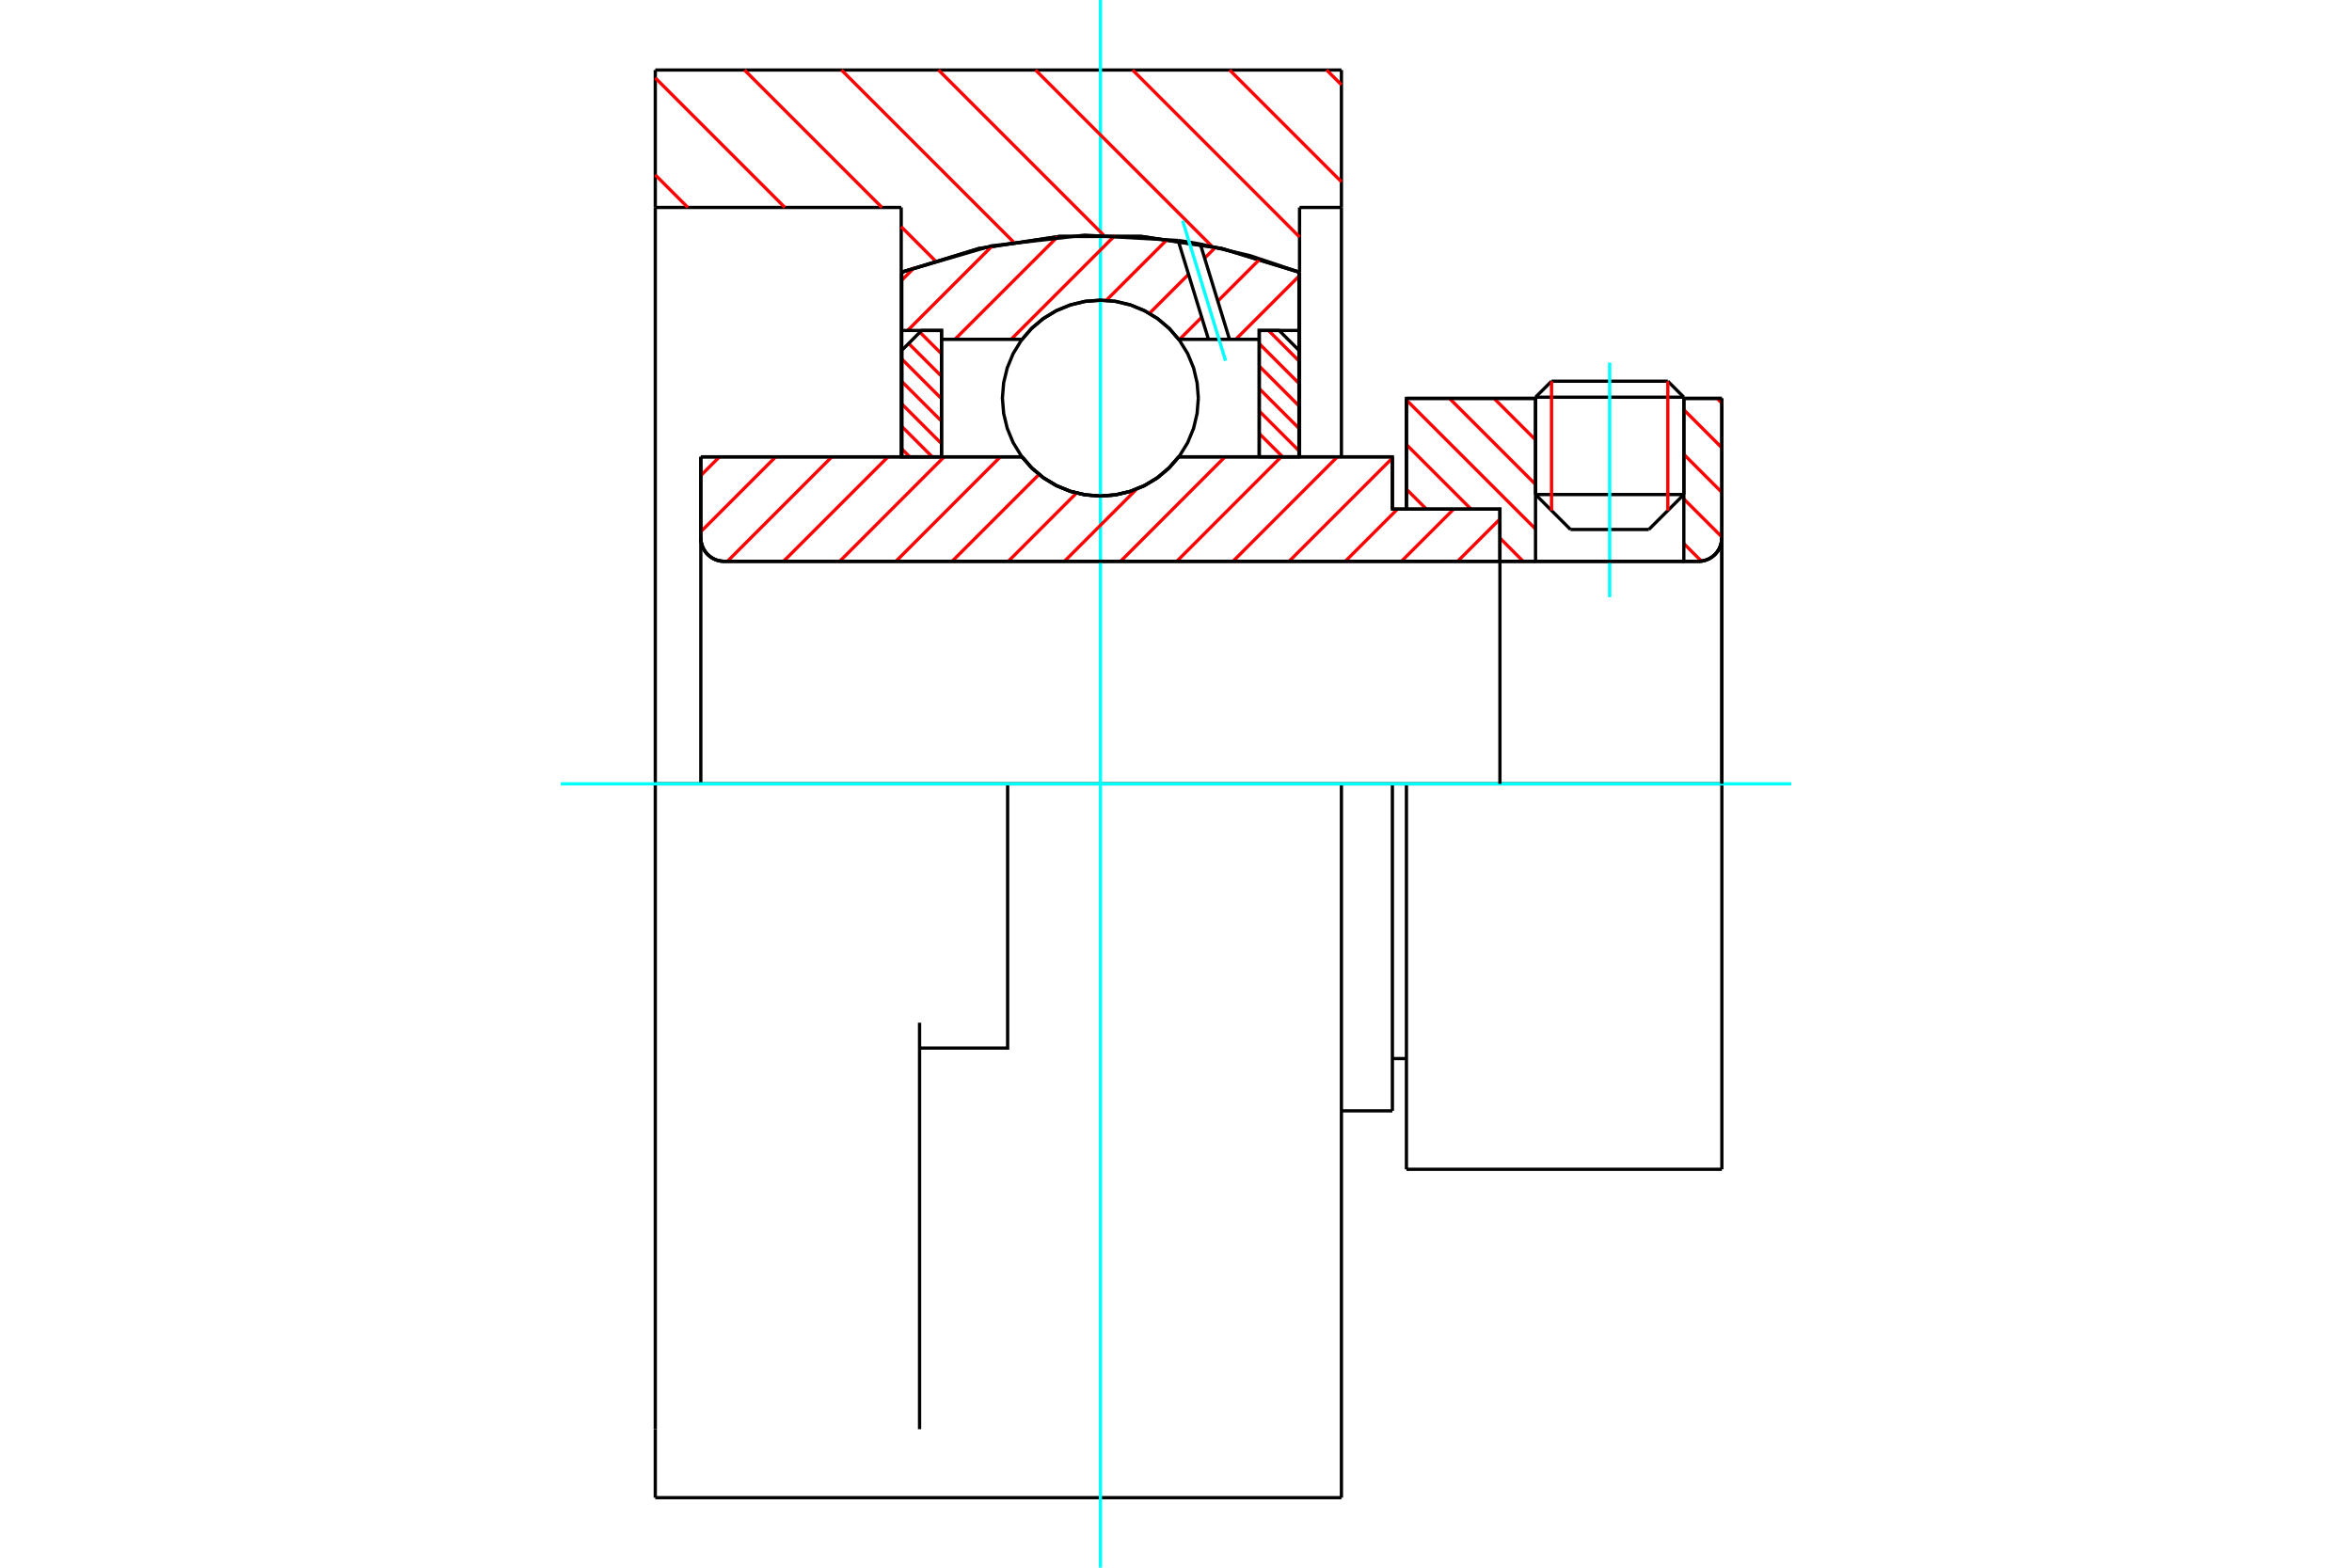 <?xml version="1.0" standalone="no"?>
<!DOCTYPE svg PUBLIC "-//W3C//DTD SVG 1.1//EN"
	"http://www.w3.org/Graphics/SVG/1.1/DTD/svg11.dtd">
<svg xmlns="http://www.w3.org/2000/svg" height="100%" width="100%" viewBox="0 0 36000 24000">
	<rect x="-1800" y="-1200" width="39600" height="26400" style="fill:#FFF"/>
	<g style="fill:none; fill-rule:evenodd" transform="matrix(1 0 0 1 0 0)">
		<g style="fill:none; stroke:#000; stroke-width:50; shape-rendering:geometricPrecision">
			<line x1="21527" y1="12000" x2="21312" y2="12000"/>
			<line x1="21312" y1="7794" x2="21527" y2="7794"/>
			<line x1="21312" y1="17006" x2="21312" y2="12000"/>
			<line x1="21312" y1="6994" x2="21312" y2="7794"/>
			<line x1="21312" y1="12000" x2="20532" y2="12000"/>
			<line x1="10727" y1="6994" x2="15643" y2="6994"/>
			<line x1="18042" y1="6994" x2="21312" y2="6994"/>
			<polyline points="15643,6994 15796,7168 15974,7317 16172,7436 16387,7523 16612,7576 16843,7594 17073,7576 17299,7523 17513,7436 17712,7317 17889,7168 18042,6994"/>
			<polyline points="10727,8236 10731,8292 10744,8346 10766,8398 10795,8446 10832,8489 10874,8525 10922,8555 10974,8576 11029,8589 11085,8594"/>
			<line x1="10727" y1="8236" x2="10727" y2="12000"/>
			<line x1="10727" y1="8236" x2="10727" y2="6994"/>
			<line x1="25773" y1="7571" x2="25773" y2="6099"/>
			<line x1="25237" y1="8106" x2="25773" y2="7571"/>
			<line x1="23503" y1="7571" x2="24038" y2="8106"/>
			<line x1="23503" y1="6099" x2="23503" y2="7571"/>
			<line x1="23503" y1="6099" x2="21527" y2="6099"/>
			<line x1="21527" y1="7794" x2="21527" y2="6099"/>
			<line x1="25997" y1="8594" x2="11085" y2="8594"/>
			<polyline points="25997,8594 26053,8589 26107,8576 26159,8555 26207,8525 26250,8489 26286,8446 26316,8398 26337,8346 26350,8292 26355,8236"/>
			<line x1="26355" y1="6099" x2="26355" y2="8236"/>
			<line x1="26355" y1="6099" x2="25773" y2="6099"/>
			<polyline points="26355,17901 26355,12000 21527,12000"/>
			<line x1="21527" y1="17901" x2="21527" y2="12000"/>
			<line x1="26355" y1="8236" x2="26355" y2="12000"/>
			<line x1="23503" y1="7571" x2="25773" y2="7571"/>
			<line x1="25773" y1="6081" x2="23503" y2="6081"/>
			<line x1="23748" y1="5836" x2="25528" y2="5836"/>
			<line x1="25237" y1="8106" x2="24038" y2="8106"/>
			<line x1="21312" y1="16206" x2="21527" y2="16206"/>
			<line x1="20532" y1="17006" x2="21312" y2="17006"/>
			<polyline points="10727,8236 10731,8292 10744,8346 10766,8398 10795,8446 10832,8489 10874,8525 10922,8555 10974,8576 11029,8589 11085,8594"/>
			<line x1="21527" y1="17901" x2="26355" y2="17901"/>
			<polyline points="25997,8594 26053,8589 26107,8576 26159,8555 26207,8525 26250,8489 26286,8446 26316,8398 26337,8346 26350,8292 26355,8236"/>
			<line x1="23503" y1="6081" x2="23503" y2="6099"/>
			<line x1="25773" y1="6099" x2="25773" y2="6081"/>
			<line x1="23748" y1="5836" x2="23503" y2="6081"/>
			<line x1="25773" y1="6081" x2="25528" y2="5836"/>
			<line x1="15423" y1="12000" x2="10030" y2="12000"/>
			<line x1="20532" y1="12000" x2="15423" y2="12000"/>
			<line x1="13794" y1="3176" x2="10030" y2="3176"/>
			<line x1="13794" y1="4169" x2="13794" y2="3176"/>
			<polyline points="19891,4169 18699,3804 17466,3619 16219,3619 14986,3804 13794,4169"/>
			<line x1="19891" y1="3176" x2="19891" y2="4169"/>
			<line x1="20532" y1="3176" x2="19891" y2="3176"/>
			<line x1="20532" y1="1072" x2="20532" y2="3176"/>
			<line x1="10030" y1="1072" x2="20532" y2="1072"/>
			<line x1="10030" y1="3176" x2="10030" y2="1072"/>
			<line x1="20532" y1="12000" x2="20532" y2="22928"/>
			<line x1="20532" y1="3176" x2="20532" y2="6995"/>
			<line x1="19891" y1="4169" x2="19891" y2="6995"/>
			<line x1="10030" y1="22928" x2="10030" y2="21880"/>
			<line x1="13794" y1="6995" x2="13794" y2="4169"/>
			<line x1="10030" y1="12000" x2="10030" y2="3176"/>
			<polyline points="10030,21880 10030,15657 10030,12000"/>
			<line x1="14075" y1="21880" x2="14075" y2="15657"/>
			<polyline points="14075,16045 15423,16045 15423,12000"/>
			<line x1="10030" y1="22928" x2="20532" y2="22928"/>
		</g>
		<g style="fill:none; stroke:#0FF; stroke-width:50; shape-rendering:geometricPrecision">
			<line x1="24638" y1="9142" x2="24638" y2="5551"/>
			<line x1="16843" y1="24000" x2="16843" y2="0"/>
			<line x1="8583" y1="12000" x2="27417" y2="12000"/>
		</g>
		<g style="fill:none; stroke:#F00; stroke-width:50; shape-rendering:geometricPrecision">
			<line x1="20306" y1="1072" x2="20532" y2="1298"/>
			<line x1="18821" y1="1072" x2="20532" y2="2783"/>
			<line x1="17336" y1="1072" x2="19891" y2="3628"/>
			<line x1="15850" y1="1072" x2="18555" y2="3776"/>
			<line x1="14365" y1="1072" x2="16892" y2="3599"/>
			<line x1="12880" y1="1072" x2="15514" y2="3706"/>
			<line x1="11395" y1="1072" x2="13499" y2="3176"/>
			<line x1="13794" y1="3471" x2="14312" y2="3989"/>
			<line x1="10030" y1="1193" x2="12013" y2="3176"/>
			<line x1="10030" y1="2678" x2="10528" y2="3176"/>
		</g>
		<g style="fill:none; stroke:#000; stroke-width:50; shape-rendering:geometricPrecision">
			<polyline points="19891,4169 18699,3804 17466,3619 16219,3619 14986,3804 13794,4169"/>
		</g>
		<g style="fill:none; stroke:#F00; stroke-width:50; shape-rendering:geometricPrecision">
			<line x1="25528" y1="5836" x2="25528" y2="7816"/>
			<line x1="23748" y1="7816" x2="23748" y2="5836"/>
			<line x1="13803" y1="6872" x2="13925" y2="6994"/>
			<line x1="13803" y1="6528" x2="14269" y2="6994"/>
			<line x1="13803" y1="6184" x2="14411" y2="6792"/>
			<line x1="13803" y1="5840" x2="14411" y2="6448"/>
			<line x1="13803" y1="5496" x2="14411" y2="6104"/>
			<line x1="13908" y1="5258" x2="14411" y2="5761"/>
			<line x1="14080" y1="5086" x2="14411" y2="5417"/>
			<line x1="14397" y1="5059" x2="14411" y2="5073"/>
		</g>
		<g style="fill:none; stroke:#000; stroke-width:50; shape-rendering:geometricPrecision">
			<polyline points="14411,6994 14411,5059 14107,5059 13803,5363 13803,6994 14411,6994"/>
		</g>
		<g style="fill:none; stroke:#F00; stroke-width:50; shape-rendering:geometricPrecision">
			<line x1="19416" y1="5059" x2="19882" y2="5526"/>
			<line x1="19274" y1="5261" x2="19882" y2="5869"/>
			<line x1="19274" y1="5605" x2="19882" y2="6213"/>
			<line x1="19274" y1="5949" x2="19882" y2="6557"/>
			<line x1="19274" y1="6293" x2="19882" y2="6901"/>
			<line x1="19274" y1="6637" x2="19632" y2="6994"/>
			<line x1="19274" y1="6981" x2="19288" y2="6994"/>
		</g>
		<g style="fill:none; stroke:#000; stroke-width:50; shape-rendering:geometricPrecision">
			<polyline points="19274,6994 19274,5059 19578,5059 19882,5363 19882,6994 19274,6994"/>
			<polyline points="18342,6095 18323,5860 18269,5632 18179,5414 18056,5214 17903,5035 17724,4882 17523,4759 17306,4669 17077,4614 16843,4596 16608,4614 16379,4669 16162,4759 15961,4882 15782,5035 15630,5214 15507,5414 15417,5632 15362,5860 15343,6095 15362,6329 15417,6558 15507,6776 15630,6976 15782,7155 15961,7308 16162,7431 16379,7521 16608,7576 16843,7594 17077,7576 17306,7521 17523,7431 17724,7308 17903,7155 18056,6976 18179,6776 18269,6558 18323,6329 18342,6095"/>
		</g>
		<g style="fill:none; stroke:#F00; stroke-width:50; shape-rendering:geometricPrecision">
			<line x1="26282" y1="6099" x2="26355" y2="6172"/>
			<line x1="25773" y1="6273" x2="26355" y2="6855"/>
			<line x1="25773" y1="6956" x2="26355" y2="7538"/>
			<line x1="25773" y1="7639" x2="26355" y2="8220"/>
			<line x1="25773" y1="8322" x2="26042" y2="8591"/>
			<line x1="22868" y1="6099" x2="23503" y2="6734"/>
			<line x1="22186" y1="6099" x2="23503" y2="7416"/>
			<line x1="21527" y1="6124" x2="23503" y2="8099"/>
			<line x1="21527" y1="6806" x2="22515" y2="7794"/>
			<line x1="22958" y1="8237" x2="23314" y2="8594"/>
			<line x1="21527" y1="7489" x2="21832" y2="7794"/>
		</g>
		<g style="fill:none; stroke:#000; stroke-width:50; shape-rendering:geometricPrecision">
			<line x1="26355" y1="12000" x2="26355" y2="6099"/>
			<polyline points="25997,8594 26053,8589 26107,8576 26159,8555 26207,8525 26250,8489 26286,8446 26316,8398 26337,8346 26350,8292 26355,8236"/>
			<polyline points="25997,8594 25773,8594 25773,6099"/>
			<polyline points="25773,8594 23503,8594 23503,6099"/>
			<polyline points="23503,8594 22958,8594 22958,12000"/>
			<polyline points="22958,8594 22958,7794 21527,7794 21527,6099 23503,6099"/>
			<line x1="25773" y1="6099" x2="26355" y2="6099"/>
		</g>
		<g style="fill:none; stroke:#F00; stroke-width:50; shape-rendering:geometricPrecision">
			<line x1="19882" y1="4228" x2="18915" y2="5195"/>
			<line x1="19288" y1="3962" x2="18640" y2="4610"/>
			<line x1="18393" y1="4857" x2="18055" y2="5195"/>
			<line x1="18604" y1="3787" x2="18438" y2="3952"/>
			<line x1="18192" y1="4199" x2="17593" y2="4798"/>
			<line x1="17869" y1="3663" x2="16932" y2="4599"/>
			<line x1="17070" y1="3601" x2="15476" y2="5195"/>
			<line x1="16186" y1="3626" x2="14616" y2="5195"/>
			<line x1="15187" y1="3765" x2="13893" y2="5059"/>
			<line x1="13996" y1="4096" x2="13803" y2="4289"/>
		</g>
		<g style="fill:none; stroke:#000; stroke-width:50; shape-rendering:geometricPrecision">
			<polyline points="13803,6994 13803,5059 13803,4165"/>
			<polyline points="18033,3681 16602,3600 15178,3763 13803,4165"/>
			<polyline points="18372,3736 18203,3707 18033,3681"/>
			<polyline points="19882,4165 19137,3915 18372,3736"/>
			<polyline points="19882,4165 19882,5059 19274,5059 19274,5195 19274,6994"/>
			<polyline points="19274,5195 18819,5195 18497,5195 18042,5195 17889,5021 17712,4873 17513,4754 17299,4667 17073,4613 16843,4596 16612,4613 16387,4667 16172,4754 15974,4873 15796,5021 15643,5195 14411,5195 14411,6994"/>
			<polyline points="14411,5195 14411,5059 13803,5059"/>
			<line x1="19882" y1="5059" x2="19882" y2="6994"/>
		</g>
		<g style="fill:none; stroke:#0FF; stroke-width:50; shape-rendering:geometricPrecision">
			<line x1="18759" y1="5523" x2="18102" y2="3379"/>
		</g>
		<g style="fill:none; stroke:#000; stroke-width:50; shape-rendering:geometricPrecision">
			<line x1="18497" y1="5195" x2="18033" y2="3681"/>
			<line x1="18819" y1="5195" x2="18372" y2="3736"/>
		</g>
		<g style="fill:none; stroke:#F00; stroke-width:50; shape-rendering:geometricPrecision">
			<line x1="22958" y1="7946" x2="22310" y2="8594"/>
			<line x1="22250" y1="7794" x2="21450" y2="8594"/>
			<line x1="21390" y1="7794" x2="20590" y2="8594"/>
			<line x1="21312" y1="7012" x2="19730" y2="8594"/>
			<line x1="20470" y1="6994" x2="18871" y2="8594"/>
			<line x1="19610" y1="6994" x2="18011" y2="8594"/>
			<line x1="18750" y1="6994" x2="17151" y2="8594"/>
			<line x1="17398" y1="7487" x2="16291" y2="8594"/>
			<line x1="16477" y1="7548" x2="15432" y2="8594"/>
			<line x1="15903" y1="7263" x2="14572" y2="8594"/>
			<line x1="15311" y1="6994" x2="13712" y2="8594"/>
			<line x1="14451" y1="6994" x2="12852" y2="8594"/>
			<line x1="13592" y1="6994" x2="11992" y2="8594"/>
			<line x1="12732" y1="6994" x2="11133" y2="8594"/>
			<line x1="11872" y1="6994" x2="10727" y2="8140"/>
			<line x1="11012" y1="6994" x2="10727" y2="7280"/>
		</g>
		<g style="fill:none; stroke:#000; stroke-width:50; shape-rendering:geometricPrecision">
			<polyline points="10727,6994 10727,8236 10731,8292 10744,8346 10766,8398 10795,8446 10832,8489 10874,8525 10922,8555 10974,8576 11029,8589 11085,8594 22958,8594 22958,7794 21312,7794 21312,6994 18042,6994"/>
			<polyline points="15643,6994 15796,7168 15974,7317 16172,7436 16387,7523 16612,7576 16843,7594 17073,7576 17299,7523 17513,7436 17712,7317 17889,7168 18042,6994"/>
			<polyline points="15643,6994 11335,6994 10727,6994"/>
		</g>
	</g>
</svg>
